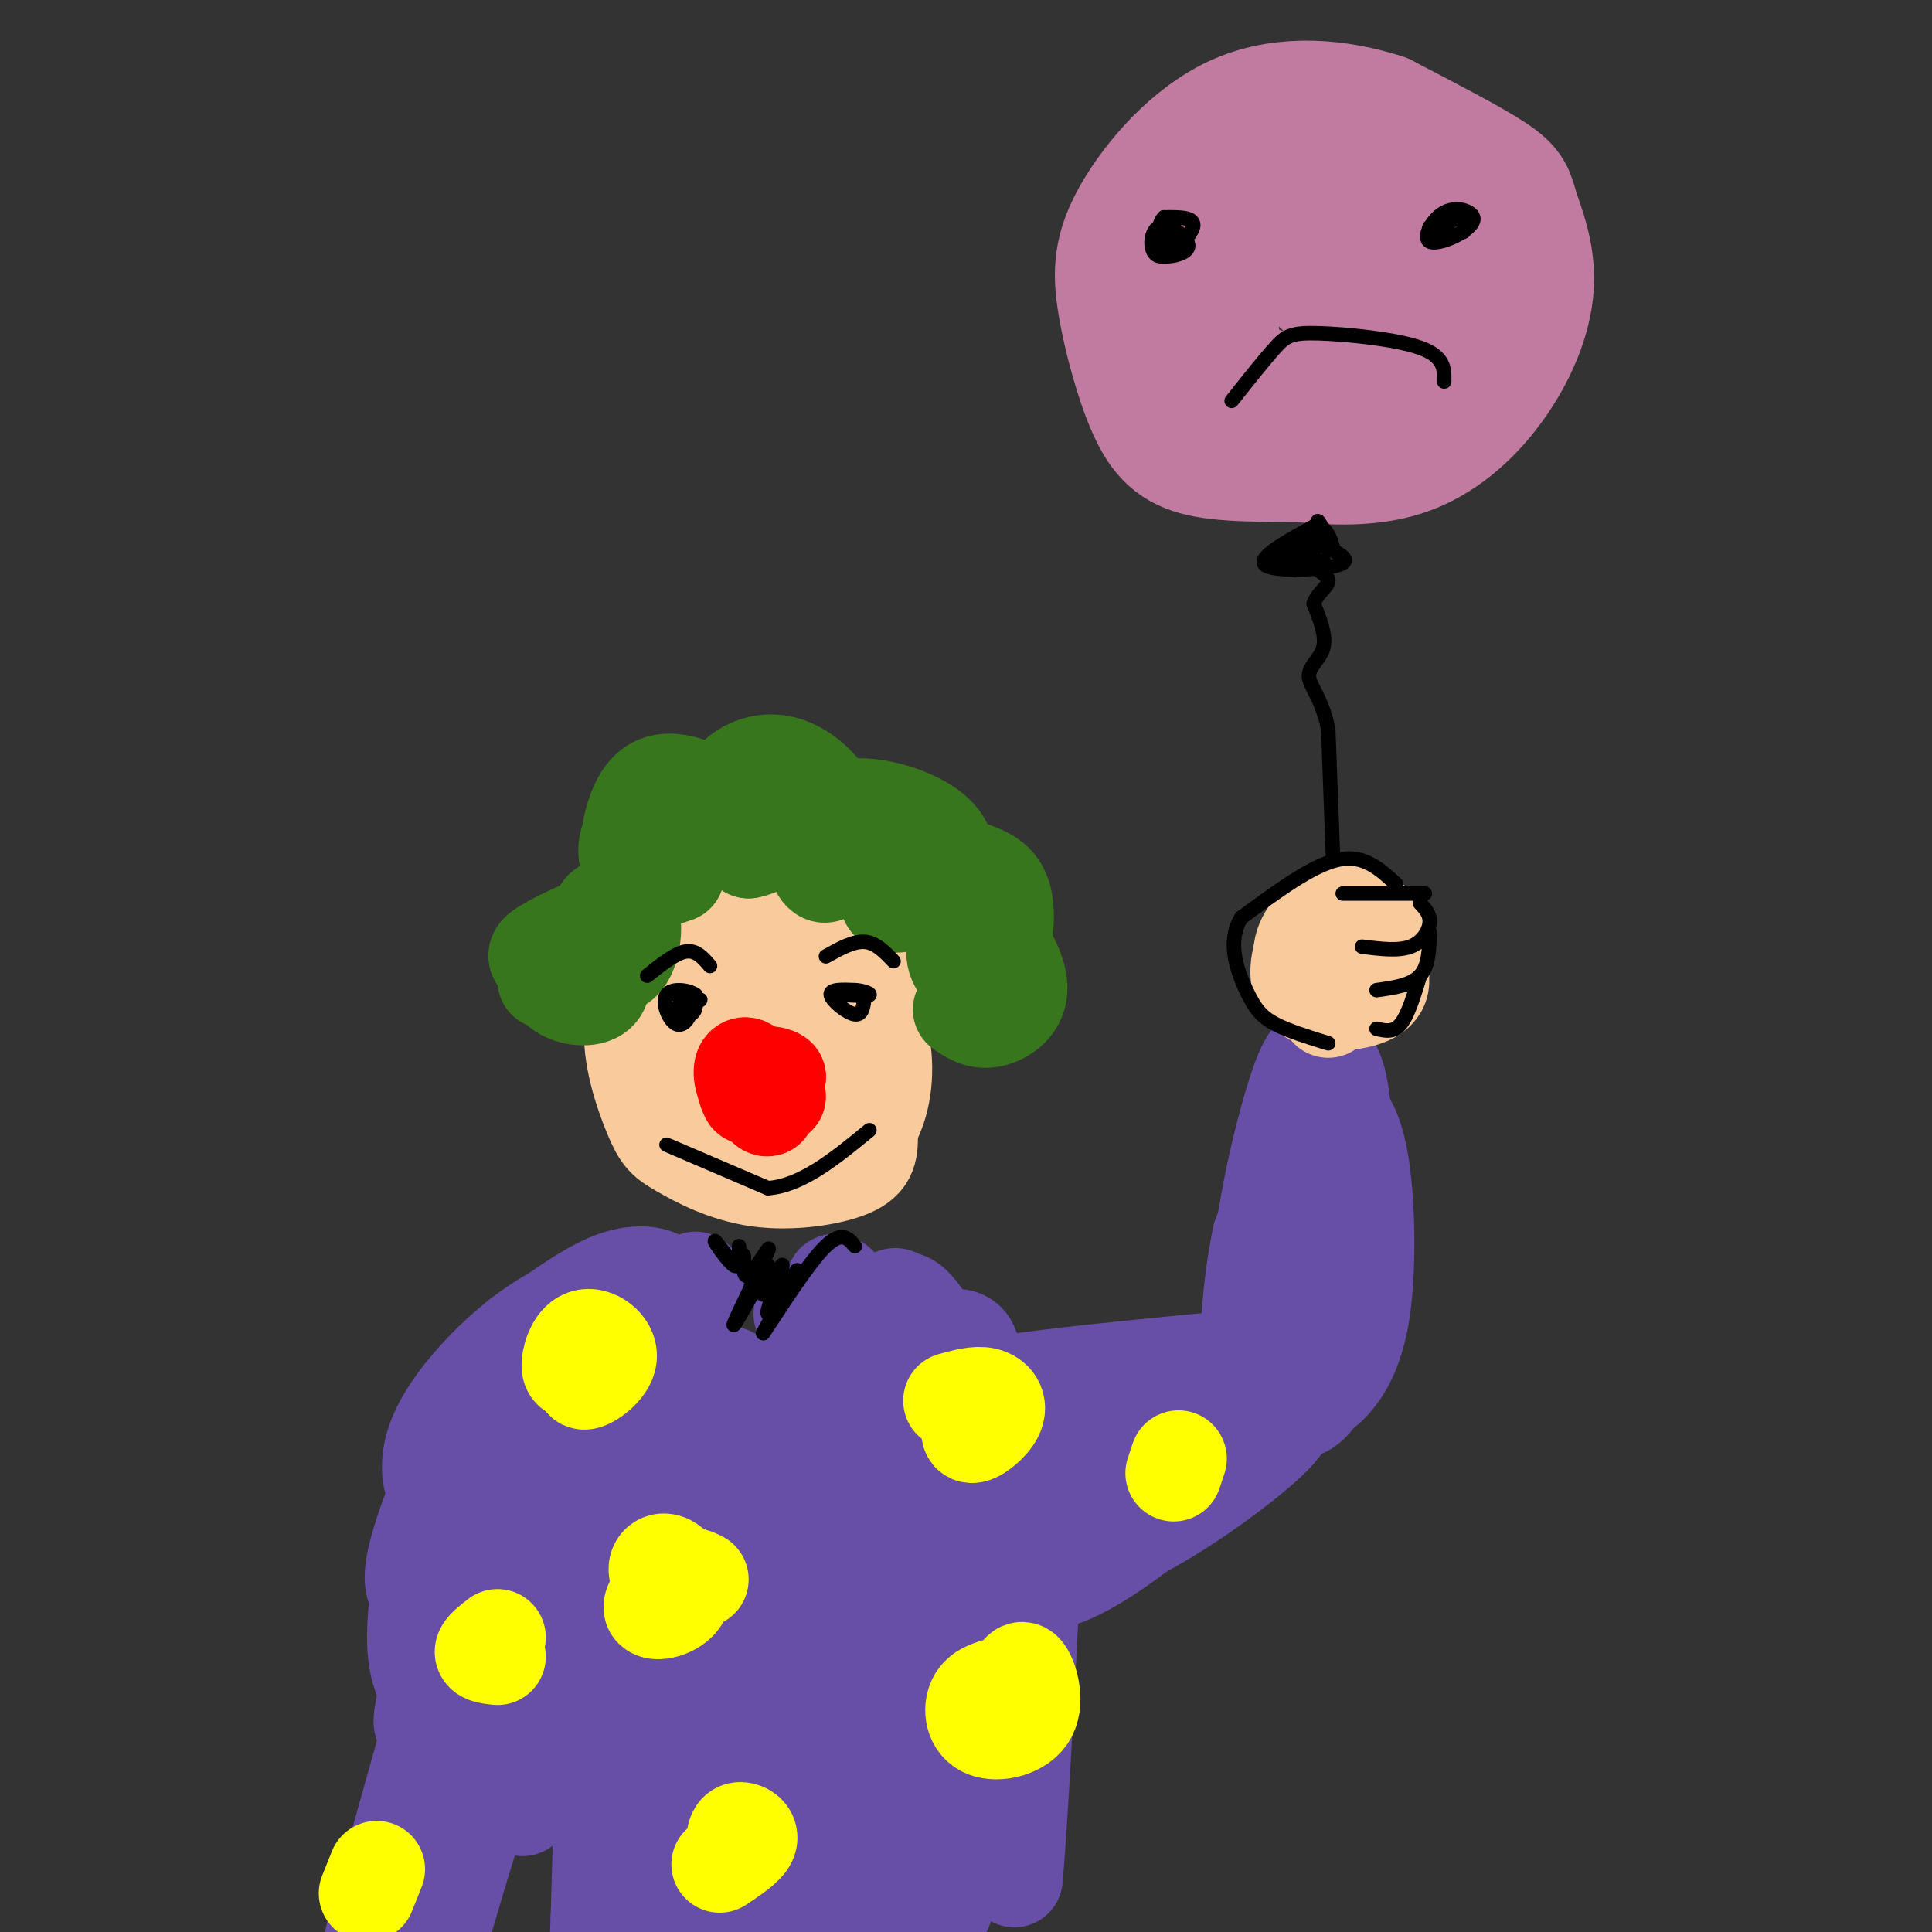 <svg viewBox='0 0 400 400' version='1.1' xmlns='http://www.w3.org/2000/svg' xmlns:xlink='http://www.w3.org/1999/xlink'><rect x="0" y="0" width="400" height="400" fill="#333333" stroke="none"/><g fill='none' stroke='rgb(249,203,156)' stroke-width='20' stroke-linecap='round' stroke-linejoin='round'><path d='M150,190c-2.721,-1.345 -5.443,-2.690 -7,-4c-1.557,-1.310 -1.951,-2.586 -2,4c-0.049,6.586 0.245,21.034 2,28c1.755,6.966 4.969,6.449 9,5c4.031,-1.449 8.877,-3.831 10,-8c1.123,-4.169 -1.478,-10.124 -3,-13c-1.522,-2.876 -1.967,-2.675 -4,-3c-2.033,-0.325 -5.655,-1.178 -8,2c-2.345,3.178 -3.412,10.388 -3,16c0.412,5.612 2.303,9.626 5,12c2.697,2.374 6.199,3.107 10,2c3.801,-1.107 7.900,-4.053 12,-7'/><path d='M171,224c2.924,-3.607 4.233,-9.126 4,-15c-0.233,-5.874 -2.007,-12.103 -6,-16c-3.993,-3.897 -10.206,-5.463 -14,-6c-3.794,-0.537 -5.170,-0.046 -8,1c-2.830,1.046 -7.114,2.649 -9,8c-1.886,5.351 -1.373,14.452 -1,19c0.373,4.548 0.605,4.544 3,7c2.395,2.456 6.953,7.372 14,8c7.047,0.628 16.582,-3.031 22,-7c5.418,-3.969 6.719,-8.246 7,-12c0.281,-3.754 -0.459,-6.984 -3,-11c-2.541,-4.016 -6.884,-8.819 -10,-11c-3.116,-2.181 -5.004,-1.741 -7,-2c-1.996,-0.259 -4.101,-1.216 -8,-1c-3.899,0.216 -9.591,1.604 -12,9c-2.409,7.396 -1.533,20.799 0,28c1.533,7.201 3.724,8.200 7,9c3.276,0.800 7.638,1.400 12,2'/><path d='M162,234c4.362,-2.846 9.268,-10.963 11,-18c1.732,-7.037 0.290,-12.996 -2,-18c-2.290,-5.004 -5.427,-9.054 -10,-11c-4.573,-1.946 -10.581,-1.787 -14,-1c-3.419,0.787 -4.249,2.201 -6,4c-1.751,1.799 -4.423,3.981 -4,12c0.423,8.019 3.941,21.874 6,28c2.059,6.126 2.660,4.523 6,4c3.340,-0.523 9.418,0.034 13,0c3.582,-0.034 4.668,-0.660 6,-4c1.332,-3.340 2.910,-9.395 3,-16c0.090,-6.605 -1.310,-13.762 -6,-18c-4.690,-4.238 -12.671,-5.558 -17,-6c-4.329,-0.442 -5.006,-0.005 -7,4c-1.994,4.005 -5.306,11.578 -7,16c-1.694,4.422 -1.770,5.692 1,10c2.770,4.308 8.385,11.654 14,19'/><path d='M149,239c5.431,4.089 12.009,4.813 17,1c4.991,-3.813 8.395,-12.162 8,-20c-0.395,-7.838 -4.589,-15.166 -7,-19c-2.411,-3.834 -3.038,-4.173 -7,-4c-3.962,0.173 -11.260,0.859 -15,2c-3.740,1.141 -3.923,2.737 -5,7c-1.077,4.263 -3.049,11.194 -2,17c1.049,5.806 5.119,10.487 9,14c3.881,3.513 7.573,5.858 13,6c5.427,0.142 12.591,-1.918 17,-6c4.409,-4.082 6.065,-10.184 6,-16c-0.065,-5.816 -1.852,-11.346 -6,-16c-4.148,-4.654 -10.658,-8.433 -15,-10c-4.342,-1.567 -6.515,-0.922 -10,-1c-3.485,-0.078 -8.281,-0.879 -12,2c-3.719,2.879 -6.359,9.440 -9,16'/><path d='M131,212c-0.668,6.455 2.161,14.591 4,19c1.839,4.409 2.686,5.090 6,7c3.314,1.910 9.094,5.048 16,6c6.906,0.952 14.936,-0.282 19,-2c4.064,-1.718 4.161,-3.919 4,-8c-0.161,-4.081 -0.581,-10.040 -1,-16'/></g>
<g fill='none' stroke='rgb(103,78,167)' stroke-width='20' stroke-linecap='round' stroke-linejoin='round'><path d='M144,265c-8.311,4.583 -16.622,9.166 -21,12c-4.378,2.834 -4.823,3.918 -5,6c-0.177,2.082 -0.087,5.164 3,4c3.087,-1.164 9.172,-6.572 13,-11c3.828,-4.428 5.401,-7.877 4,-10c-1.401,-2.123 -5.776,-2.920 -11,-1c-5.224,1.920 -11.298,6.556 -15,9c-3.702,2.444 -5.034,2.696 -7,6c-1.966,3.304 -4.568,9.659 -5,13c-0.432,3.341 1.305,3.669 6,1c4.695,-2.669 12.347,-8.334 20,-14'/><path d='M126,280c5.416,-4.555 8.958,-8.944 8,-11c-0.958,-2.056 -6.414,-1.781 -12,0c-5.586,1.781 -11.300,5.067 -17,10c-5.700,4.933 -11.384,11.511 -14,17c-2.616,5.489 -2.163,9.887 -1,12c1.163,2.113 3.036,1.940 6,-2c2.964,-3.940 7.018,-11.647 8,-16c0.982,-4.353 -1.108,-5.352 -5,1c-3.892,6.352 -9.586,20.056 -12,28c-2.414,7.944 -1.547,10.127 0,11c1.547,0.873 3.773,0.437 6,0'/><path d='M93,330c1.609,-5.252 2.631,-18.381 2,-23c-0.631,-4.619 -2.915,-0.726 -4,1c-1.085,1.726 -0.972,1.287 -2,7c-1.028,5.713 -3.198,17.577 -3,25c0.198,7.423 2.765,10.404 5,13c2.235,2.596 4.140,4.807 7,-6c2.860,-10.807 6.675,-34.633 6,-39c-0.675,-4.367 -5.841,10.726 -8,19c-2.159,8.274 -1.312,9.727 -1,13c0.312,3.273 0.089,8.364 1,10c0.911,1.636 2.955,-0.182 5,-2'/><path d='M101,348c2.464,-5.543 6.124,-18.399 8,-29c1.876,-10.601 1.967,-18.946 1,-22c-0.967,-3.054 -2.994,-0.818 -6,5c-3.006,5.818 -6.991,15.219 -10,25c-3.009,9.781 -5.041,19.941 -6,25c-0.959,5.059 -0.845,5.017 0,5c0.845,-0.017 2.423,-0.008 4,0'/><path d='M166,272c7.090,9.693 14.179,19.386 15,18c0.821,-1.386 -4.628,-13.849 -7,-20c-2.372,-6.151 -1.669,-5.988 3,0c4.669,5.988 13.303,17.801 17,24c3.697,6.199 2.457,6.784 1,7c-1.457,0.216 -3.131,0.062 -5,-4c-1.869,-4.062 -3.935,-12.031 -6,-20'/><path d='M184,277c-0.821,-3.754 0.126,-3.139 1,-5c0.874,-1.861 1.675,-6.199 7,2c5.325,8.199 15.173,28.936 17,36c1.827,7.064 -4.369,0.456 -9,-6c-4.631,-6.456 -7.698,-12.761 -9,-17c-1.302,-4.239 -0.838,-6.412 1,-8c1.838,-1.588 5.049,-2.591 7,-2c1.951,0.591 2.641,2.774 2,6c-0.641,3.226 -2.612,7.493 -5,7c-2.388,-0.493 -5.194,-5.747 -8,-11'/><path d='M188,279c-2.007,-3.740 -3.023,-7.590 -1,-7c2.023,0.590 7.086,5.621 6,4c-1.086,-1.621 -8.321,-9.893 -8,-7c0.321,2.893 8.200,16.951 12,28c3.800,11.049 3.523,19.090 2,19c-1.523,-0.090 -4.292,-8.311 -5,-11c-0.708,-2.689 0.646,0.156 2,3'/><path d='M196,308c2.845,8.508 8.959,28.277 8,26c-0.959,-2.277 -8.989,-26.600 -9,-34c-0.011,-7.400 7.997,2.123 17,4c9.003,1.877 19.001,-3.892 19,-5c-0.001,-1.108 -10.000,2.446 -20,6'/><path d='M211,305c-8.100,2.924 -18.350,7.235 -6,5c12.350,-2.235 47.299,-11.017 57,-14c9.701,-2.983 -5.846,-0.166 -19,6c-13.154,6.166 -23.914,15.680 -27,21c-3.086,5.320 1.503,6.447 13,-1c11.497,-7.447 29.903,-23.466 32,-28c2.097,-4.534 -12.115,2.419 -22,8c-9.885,5.581 -15.442,9.791 -21,14'/><path d='M218,316c-5.475,3.749 -8.662,6.123 -6,7c2.662,0.877 11.174,0.257 22,-5c10.826,-5.257 23.967,-15.151 29,-20c5.033,-4.849 1.959,-4.654 -2,-5c-3.959,-0.346 -8.804,-1.234 -22,4c-13.196,5.234 -34.743,16.588 -41,21c-6.257,4.412 2.777,1.880 19,-5c16.223,-6.880 39.635,-18.109 45,-22c5.365,-3.891 -7.318,-0.446 -20,3'/><path d='M242,294c-5.167,1.402 -8.083,3.408 -9,5c-0.917,1.592 0.166,2.771 3,3c2.834,0.229 7.417,-0.491 11,-1c3.583,-0.509 6.164,-0.806 10,-6c3.836,-5.194 8.926,-15.285 10,-18c1.074,-2.715 -1.870,1.945 -3,6c-1.130,4.055 -0.447,7.504 0,10c0.447,2.496 0.658,4.039 3,0c2.342,-4.039 6.813,-13.660 8,-23c1.187,-9.340 -0.911,-18.399 -4,-19c-3.089,-0.601 -7.168,7.257 -9,14c-1.832,6.743 -1.416,12.372 -1,18'/><path d='M261,283c0.472,4.106 2.152,5.371 4,7c1.848,1.629 3.865,3.621 7,0c3.135,-3.621 7.388,-12.855 9,-21c1.612,-8.145 0.582,-15.200 -1,-20c-1.582,-4.800 -3.717,-7.345 -5,-10c-1.283,-2.655 -1.713,-5.419 -4,0c-2.287,5.419 -6.431,19.021 -7,29c-0.569,9.979 2.436,16.336 5,19c2.564,2.664 4.685,1.634 7,-1c2.315,-2.634 4.822,-6.871 6,-15c1.178,-8.129 1.027,-20.148 0,-28c-1.027,-7.852 -2.930,-11.537 -5,-13c-2.070,-1.463 -4.306,-0.704 -7,4c-2.694,4.704 -5.847,13.352 -9,22'/><path d='M261,256c-2.176,9.982 -3.117,23.938 -2,31c1.117,7.062 4.291,7.231 8,4c3.709,-3.231 7.954,-9.861 10,-22c2.046,-12.139 1.892,-29.785 1,-39c-0.892,-9.215 -2.524,-9.997 -4,-11c-1.476,-1.003 -2.798,-2.228 -6,8c-3.202,10.228 -8.285,31.907 -7,44c1.285,12.093 8.939,14.598 7,18c-1.939,3.402 -13.469,7.701 -25,12'/><path d='M243,301c-4.333,2.167 -2.667,1.583 -1,1'/><path d='M184,324c-1.486,-5.541 -2.972,-11.081 -7,-7c-4.028,4.081 -10.598,17.784 -12,23c-1.402,5.216 2.364,1.944 5,-3c2.636,-4.944 4.142,-11.560 3,-20c-1.142,-8.440 -4.932,-18.702 -7,-23c-2.068,-4.298 -2.413,-2.630 -4,3c-1.587,5.630 -4.414,15.224 -6,25c-1.586,9.776 -1.930,19.734 -1,27c0.930,7.266 3.135,11.841 6,12c2.865,0.159 6.390,-4.097 8,-11c1.610,-6.903 1.305,-16.451 1,-26'/><path d='M170,324c-0.687,-9.078 -2.904,-18.774 -5,-26c-2.096,-7.226 -4.072,-11.981 -7,-11c-2.928,0.981 -6.807,7.700 -9,12c-2.193,4.300 -2.699,6.183 -4,18c-1.301,11.817 -3.395,33.569 -3,46c0.395,12.431 3.280,15.542 6,17c2.720,1.458 5.275,1.263 8,-2c2.725,-3.263 5.622,-9.594 6,-25c0.378,-15.406 -1.762,-39.888 -3,-51c-1.238,-11.112 -1.575,-8.856 -3,-11c-1.425,-2.144 -3.938,-8.690 -8,-6c-4.062,2.690 -9.674,14.616 -14,28c-4.326,13.384 -7.366,28.227 -6,42c1.366,13.773 7.137,26.477 10,32c2.863,5.523 2.818,3.864 5,0c2.182,-3.864 6.591,-9.932 11,-16'/><path d='M154,371c2.859,-9.960 4.506,-26.861 5,-36c0.494,-9.139 -0.164,-10.515 -3,-20c-2.836,-9.485 -7.850,-27.080 -12,-36c-4.150,-8.920 -7.435,-9.166 -10,-8c-2.565,1.166 -4.410,3.745 -6,6c-1.590,2.255 -2.925,4.187 -4,15c-1.075,10.813 -1.890,30.506 -1,47c0.890,16.494 3.484,29.788 6,38c2.516,8.212 4.954,11.342 7,13c2.046,1.658 3.700,1.843 5,2c1.300,0.157 2.246,0.286 5,-2c2.754,-2.286 7.315,-6.985 9,-23c1.685,-16.015 0.495,-43.344 0,-56c-0.495,-12.656 -0.295,-10.640 -2,-13c-1.705,-2.360 -5.313,-9.098 -8,-11c-2.687,-1.902 -4.451,1.031 -6,4c-1.549,2.969 -2.882,5.975 -5,13c-2.118,7.025 -5.021,18.068 -5,33c0.021,14.932 2.967,33.751 5,44c2.033,10.249 3.152,11.928 5,14c1.848,2.072 4.424,4.536 7,7'/><path d='M146,402c2.500,1.500 5.250,1.750 8,2'/><path d='M162,402c4.380,-8.989 8.761,-17.979 11,-24c2.239,-6.021 2.338,-9.075 3,-18c0.662,-8.925 1.887,-23.721 1,-36c-0.887,-12.279 -3.886,-22.042 -6,-26c-2.114,-3.958 -3.343,-2.110 -5,7c-1.657,9.110 -3.743,25.483 -4,41c-0.257,15.517 1.315,30.178 4,40c2.685,9.822 6.481,14.806 9,17c2.519,2.194 3.759,1.597 5,1'/><path d='M183,399c1.158,8.535 2.315,17.070 4,-10c1.685,-27.070 3.896,-89.745 5,-83c1.104,6.745 1.100,82.911 3,89c1.900,6.089 5.704,-57.899 9,-80c3.296,-22.101 6.085,-2.315 7,17c0.915,19.315 -0.042,38.157 -1,57'/><path d='M210,389c0.798,-6.548 3.292,-51.417 4,-71c0.708,-19.583 -0.369,-13.881 -3,-16c-2.631,-2.119 -6.815,-12.060 -11,-22'/><path d='M200,280c-0.394,-1.630 4.121,5.295 12,9c7.879,3.705 19.121,4.190 15,4c-4.121,-0.190 -23.606,-1.054 -22,-1c1.606,0.054 24.303,1.027 47,2'/><path d='M252,294c-4.447,-0.571 -39.065,-2.998 -41,-4c-1.935,-1.002 28.811,-0.578 42,-1c13.189,-0.422 8.820,-1.691 -5,-2c-13.820,-0.309 -37.091,0.340 -39,0c-1.909,-0.340 17.546,-1.670 37,-3'/><path d='M246,284c16.412,-1.797 38.942,-4.791 26,-4c-12.942,0.791 -61.356,5.367 -66,7c-4.644,1.633 34.480,0.324 50,0c15.520,-0.324 7.434,0.336 -2,6c-9.434,5.664 -20.217,16.332 -31,27'/><path d='M223,320c-6.251,4.814 -6.380,3.349 -13,4c-6.620,0.651 -19.733,3.417 -36,1c-16.267,-2.417 -35.690,-10.019 -44,-15c-8.310,-4.981 -5.506,-7.341 -8,8c-2.494,15.341 -10.284,48.383 -13,55c-2.716,6.617 -0.358,-13.192 2,-33'/><path d='M111,340c1.872,-13.776 5.550,-31.715 1,-20c-4.550,11.715 -17.330,53.083 -20,64c-2.670,10.917 4.768,-8.619 7,-23c2.232,-14.381 -0.742,-23.607 -1,-31c-0.258,-7.393 2.200,-12.952 -2,3c-4.200,15.952 -15.057,53.415 -18,65c-2.943,11.585 2.029,-2.707 7,-17'/><path d='M85,381c3.690,-11.405 9.417,-31.417 9,-32c-0.417,-0.583 -6.976,18.262 -10,31c-3.024,12.738 -2.512,19.369 -2,26'/><path d='M92,398c4.883,-16.572 9.766,-33.145 15,-43c5.234,-9.855 10.818,-12.993 14,-14c3.182,-1.007 3.960,0.117 5,10c1.040,9.883 2.341,28.525 3,37c0.659,8.475 0.678,6.782 0,-3c-0.678,-9.782 -2.051,-27.652 -3,-27c-0.949,0.652 -1.475,19.826 -2,39'/><path d='M124,397c-0.333,7.667 -0.167,7.333 0,7'/><path d='M127,402c0.000,0.000 0.100,0.100 0.1,0.1'/></g>
<g fill='none' stroke='rgb(255,255,0)' stroke-width='20' stroke-linecap='round' stroke-linejoin='round'><path d='M207,349c-2.062,0.577 -4.124,1.155 -5,3c-0.876,1.845 -0.565,4.959 2,6c2.565,1.041 7.383,0.011 9,-3c1.617,-3.011 0.033,-8.003 -1,-9c-1.033,-0.997 -1.517,2.002 -2,5'/><path d='M142,327c-0.869,1.219 -1.738,2.438 -3,2c-1.262,-0.438 -2.919,-2.532 -3,-4c-0.081,-1.468 1.412,-2.311 3,-1c1.588,1.311 3.271,4.774 2,7c-1.271,2.226 -5.496,3.215 -6,2c-0.504,-1.215 2.713,-4.633 5,-6c2.287,-1.367 3.643,-0.684 5,0'/><path d='M121,283c-1.413,0.753 -2.826,1.506 -3,0c-0.174,-1.506 0.892,-5.270 3,-6c2.108,-0.730 5.260,1.573 5,4c-0.260,2.427 -3.931,4.979 -5,5c-1.069,0.021 0.466,-2.490 2,-5'/><path d='M203,290c-1.429,3.286 -2.857,6.571 -2,7c0.857,0.429 4.000,-2.000 5,-4c1.000,-2.000 -0.143,-3.571 -2,-4c-1.857,-0.429 -4.429,0.286 -7,1'/><path d='M152,382c0.067,-1.378 0.133,-2.756 1,-3c0.867,-0.244 2.533,0.644 2,2c-0.533,1.356 -3.267,3.178 -6,5'/><path d='M103,343c-1.500,-0.167 -3.000,-0.333 -3,-1c0.000,-0.667 1.500,-1.833 3,-3'/><path d='M78,387c0.000,0.000 -2.000,5.000 -2,5'/><path d='M244,302c0.000,0.000 -1.000,3.000 -1,3'/></g>
<g fill='none' stroke='rgb(56,118,29)' stroke-width='20' stroke-linecap='round' stroke-linejoin='round'><path d='M140,181c0.000,0.000 -3.000,1.000 -3,1'/><path d='M134,183c-1.683,-1.397 -3.367,-2.795 -4,-5c-0.633,-2.205 -0.216,-5.218 2,-6c2.216,-0.782 6.230,0.668 8,2c1.770,1.332 1.295,2.546 -1,4c-2.295,1.454 -6.409,3.149 -8,1c-1.591,-2.149 -0.658,-8.142 1,-12c1.658,-3.858 4.042,-5.580 8,-5c3.958,0.580 9.489,3.464 13,6c3.511,2.536 5.003,4.725 5,6c-0.003,1.275 -1.502,1.638 -3,2'/><path d='M155,176c-2.064,-1.638 -5.725,-6.733 -5,-11c0.725,-4.267 5.836,-7.708 11,-7c5.164,0.708 10.381,5.564 12,11c1.619,5.436 -0.362,11.452 -2,12c-1.638,0.548 -2.934,-4.374 -2,-8c0.934,-3.626 4.099,-5.958 9,-6c4.901,-0.042 11.540,2.207 15,5c3.460,2.793 3.742,6.130 2,9c-1.742,2.870 -5.507,5.273 -8,6c-2.493,0.727 -3.712,-0.221 -3,-2c0.712,-1.779 3.356,-4.390 6,-7'/><path d='M190,178c2.978,-0.804 7.421,0.685 11,2c3.579,1.315 6.292,2.456 7,7c0.708,4.544 -0.589,12.493 -3,15c-2.411,2.507 -5.935,-0.426 -7,-3c-1.065,-2.574 0.331,-4.789 2,-6c1.669,-1.211 3.612,-1.417 6,1c2.388,2.417 5.220,7.459 5,11c-0.220,3.541 -3.491,5.583 -6,6c-2.509,0.417 -4.254,-0.792 -6,-2'/><path d='M131,188c-2.420,-0.395 -4.841,-0.789 -6,0c-1.159,0.789 -1.058,2.763 -1,5c0.058,2.237 0.073,4.739 1,6c0.927,1.261 2.765,1.282 4,0c1.235,-1.282 1.866,-3.865 2,-6c0.134,-2.135 -0.229,-3.822 -4,-3c-3.771,0.822 -10.950,4.151 -14,6c-3.050,1.849 -1.972,2.216 0,4c1.972,1.784 4.838,4.983 8,4c3.162,-0.983 6.621,-6.149 7,-9c0.379,-2.851 -2.320,-3.386 -5,-3c-2.680,0.386 -5.340,1.693 -8,3'/><path d='M115,195c-1.691,2.314 -1.917,6.600 0,9c1.917,2.400 5.978,2.915 8,2c2.022,-0.915 2.006,-3.262 0,-4c-2.006,-0.738 -6.003,0.131 -10,1'/></g>
<g fill='none' stroke='rgb(255,0,0)' stroke-width='20' stroke-linecap='round' stroke-linejoin='round'><path d='M161,227c-2.023,-0.485 -4.046,-0.971 -4,0c0.046,0.971 2.162,3.398 2,2c-0.162,-1.398 -2.600,-6.622 -4,-8c-1.400,-1.378 -1.762,1.091 -1,3c0.762,1.909 2.646,3.260 4,3c1.354,-0.260 2.177,-2.130 3,-4'/><path d='M161,223c-0.867,-0.800 -4.533,-0.800 -6,0c-1.467,0.800 -0.733,2.400 0,4'/></g>
<g fill='none' stroke='rgb(249,203,156)' stroke-width='20' stroke-linecap='round' stroke-linejoin='round'><path d='M275,209c0.154,-3.105 0.308,-6.209 2,-8c1.692,-1.791 4.922,-2.267 7,-1c2.078,1.267 3.003,4.277 0,6c-3.003,1.723 -9.933,2.159 -13,0c-3.067,-2.159 -2.270,-6.913 -1,-10c1.270,-3.087 3.011,-4.507 6,-4c2.989,0.507 7.224,2.940 9,6c1.776,3.060 1.094,6.747 -2,8c-3.094,1.253 -8.598,0.072 -11,-1c-2.402,-1.072 -1.701,-2.036 -1,-3'/><path d='M271,202c-0.801,-1.538 -2.302,-3.883 -1,-7c1.302,-3.117 5.409,-7.004 9,-7c3.591,0.004 6.667,3.901 6,7c-0.667,3.099 -5.078,5.400 -7,4c-1.922,-1.400 -1.355,-6.499 0,-9c1.355,-2.501 3.497,-2.402 4,0c0.503,2.402 -0.634,7.108 -2,8c-1.366,0.892 -2.962,-2.031 -3,-2c-0.038,0.031 1.481,3.015 3,6'/></g>
<g fill='none' stroke='rgb(0,0,0)' stroke-width='3' stroke-linecap='round' stroke-linejoin='round'><path d='M144,206c-2.431,1.541 -4.861,3.081 -4,3c0.861,-0.081 5.014,-1.785 5,-2c-0.014,-0.215 -4.196,1.057 -5,2c-0.804,0.943 1.770,1.555 3,1c1.230,-0.555 1.115,-2.278 1,-4'/><path d='M144,206c-1.268,-1.021 -4.938,-1.573 -6,0c-1.062,1.573 0.483,5.270 2,6c1.517,0.730 3.005,-1.506 3,-3c-0.005,-1.494 -1.502,-2.247 -3,-3'/><path d='M179,206c-0.178,2.111 -0.356,4.222 -2,4c-1.644,-0.222 -4.756,-2.778 -5,-4c-0.244,-1.222 2.378,-1.111 5,-1'/><path d='M177,205c1.667,0.067 3.333,0.733 3,1c-0.333,0.267 -2.667,0.133 -5,0'/><path d='M138,237c0.000,0.000 21.000,9.000 21,9'/><path d='M159,246c7.000,-0.500 14.000,-6.250 21,-12'/><path d='M153,258c0.111,2.356 0.222,4.711 -1,4c-1.222,-0.711 -3.778,-4.489 -4,-5c-0.222,-0.511 1.889,2.244 4,5'/><path d='M152,262c1.112,-0.078 1.892,-2.772 2,-2c0.108,0.772 -0.456,5.011 1,4c1.456,-1.011 4.930,-7.272 4,-5c-0.930,2.272 -6.266,13.078 -7,15c-0.734,1.922 3.133,-5.039 7,-12'/><path d='M159,262c0.533,0.079 -1.633,6.275 -1,6c0.633,-0.275 4.067,-7.022 4,-6c-0.067,1.022 -3.633,9.814 -3,10c0.633,0.186 5.467,-8.232 6,-9c0.533,-0.768 -3.233,6.116 -7,13'/><path d='M158,276c1.267,-1.711 7.933,-12.489 12,-17c4.067,-4.511 5.533,-2.756 7,-1'/><path d='M278,185c0.000,0.000 17.000,0.000 17,0'/><path d='M282,196c3.733,0.467 7.467,0.933 10,0c2.533,-0.933 3.867,-3.267 4,-5c0.133,-1.733 -0.933,-2.867 -2,-4'/><path d='M296,193c-0.083,3.500 -0.167,7.000 -2,9c-1.833,2.000 -5.417,2.500 -9,3'/><path d='M294,202c-1.250,4.083 -2.500,8.167 -4,10c-1.500,1.833 -3.250,1.417 -5,1'/><path d='M289,183c-3.333,-3.083 -6.667,-6.167 -12,-5c-5.333,1.167 -12.667,6.583 -20,12'/><path d='M257,190c-3.095,4.881 -0.833,11.083 1,15c1.833,3.917 3.238,5.548 6,7c2.762,1.452 6.881,2.726 11,4'/><path d='M276,178c0.000,0.000 -1.000,-27.000 -1,-27'/><path d='M275,151c-1.262,-6.417 -3.917,-8.958 -4,-11c-0.083,-2.042 2.405,-3.583 3,-6c0.595,-2.417 -0.702,-5.708 -2,-9'/><path d='M272,125c0.670,-2.343 3.344,-3.700 3,-5c-0.344,-1.300 -3.708,-2.542 -4,-4c-0.292,-1.458 2.488,-3.131 3,-5c0.512,-1.869 -1.244,-3.935 -3,-6'/><path d='M271,105c-0.500,-1.000 -0.250,-0.500 0,0'/><path d='M270,103c-4.978,-0.822 -9.956,-1.644 -15,-3c-5.044,-1.356 -10.156,-3.244 -14,-8c-3.844,-4.756 -6.422,-12.378 -9,-20'/><path d='M232,72c-1.131,-8.029 0.542,-18.100 2,-24c1.458,-5.900 2.700,-7.627 7,-11c4.300,-3.373 11.657,-8.392 20,-11c8.343,-2.608 17.671,-2.804 27,-3'/><path d='M288,23c7.373,-0.027 12.306,1.405 17,5c4.694,3.595 9.148,9.352 12,14c2.852,4.648 4.100,8.185 4,13c-0.100,4.815 -1.550,10.907 -3,17'/><path d='M318,72c-2.778,6.956 -8.222,15.844 -15,21c-6.778,5.156 -14.889,6.578 -23,8'/><path d='M280,101c-6.333,1.167 -10.667,0.083 -15,-1'/></g>
<g fill='none' stroke='rgb(194,123,160)' stroke-width='28' stroke-linecap='round' stroke-linejoin='round'><path d='M275,58c-0.826,-3.062 -1.653,-6.125 -5,-7c-3.347,-0.875 -9.216,0.437 -13,2c-3.784,1.563 -5.483,3.375 -7,6c-1.517,2.625 -2.851,6.061 -3,10c-0.149,3.939 0.886,8.380 2,11c1.114,2.620 2.308,3.418 6,4c3.692,0.582 9.884,0.946 16,0c6.116,-0.946 12.157,-3.203 17,-6c4.843,-2.797 8.487,-6.135 10,-9c1.513,-2.865 0.893,-5.256 1,-7c0.107,-1.744 0.939,-2.839 -1,-6c-1.939,-3.161 -6.650,-8.387 -12,-11c-5.350,-2.613 -11.338,-2.613 -17,-1c-5.662,1.613 -10.998,4.838 -14,7c-3.002,2.162 -3.671,3.260 -4,7c-0.329,3.740 -0.319,10.122 0,14c0.319,3.878 0.948,5.251 4,7c3.052,1.749 8.526,3.875 14,6'/><path d='M269,85c5.233,0.877 11.314,0.068 18,-2c6.686,-2.068 13.977,-5.396 18,-11c4.023,-5.604 4.777,-13.486 4,-19c-0.777,-5.514 -3.083,-8.661 -7,-11c-3.917,-2.339 -9.443,-3.870 -15,-5c-5.557,-1.130 -11.146,-1.860 -17,0c-5.854,1.860 -11.975,6.310 -16,10c-4.025,3.690 -5.956,6.621 -7,11c-1.044,4.379 -1.201,10.206 0,15c1.201,4.794 3.761,8.556 8,11c4.239,2.444 10.158,3.572 16,4c5.842,0.428 11.607,0.156 17,-2c5.393,-2.156 10.413,-6.196 14,-10c3.587,-3.804 5.739,-7.373 6,-12c0.261,-4.627 -1.370,-10.314 -3,-16'/><path d='M305,48c-4.886,-4.896 -15.602,-9.135 -22,-11c-6.398,-1.865 -8.478,-1.357 -13,0c-4.522,1.357 -11.488,3.562 -16,7c-4.512,3.438 -6.572,8.107 -8,11c-1.428,2.893 -2.224,4.009 -1,10c1.224,5.991 4.469,16.857 10,22c5.531,5.143 13.349,4.562 20,3c6.651,-1.562 12.136,-4.104 16,-6c3.864,-1.896 6.108,-3.148 8,-9c1.892,-5.852 3.432,-16.306 3,-22c-0.432,-5.694 -2.838,-6.627 -6,-8c-3.162,-1.373 -7.081,-3.187 -11,-5'/><path d='M285,40c-2.328,-1.559 -2.648,-2.958 -7,-3c-4.352,-0.042 -12.736,1.273 -20,5c-7.264,3.727 -13.407,9.866 -17,15c-3.593,5.134 -4.635,9.262 -2,15c2.635,5.738 8.948,13.085 14,17c5.052,3.915 8.842,4.399 15,5c6.158,0.601 14.685,1.318 22,-1c7.315,-2.318 13.419,-7.671 18,-14c4.581,-6.329 7.640,-13.635 8,-20c0.360,-6.365 -1.980,-11.791 -3,-15c-1.020,-3.209 -0.720,-4.203 -5,-7c-4.280,-2.797 -13.140,-7.399 -22,-12'/><path d='M286,25c-8.765,-2.859 -19.679,-4.006 -29,0c-9.321,4.006 -17.050,13.165 -21,20c-3.950,6.835 -4.121,11.348 -3,18c1.121,6.652 3.532,15.445 6,21c2.468,5.555 4.991,7.873 10,9c5.009,1.127 12.505,1.064 20,1'/><path d='M269,94c5.000,-0.167 7.500,-1.083 10,-2'/></g>
<g fill='none' stroke='rgb(0,0,0)' stroke-width='3' stroke-linecap='round' stroke-linejoin='round'><path d='M243,50c-2.112,1.312 -4.224,2.625 -3,3c1.224,0.375 5.784,-0.187 6,-2c0.216,-1.813 -3.911,-4.878 -6,-4c-2.089,0.878 -2.139,5.698 0,6c2.139,0.302 6.468,-3.914 7,-6c0.532,-2.086 -2.734,-2.043 -6,-2'/><path d='M241,45c-1.289,1.156 -1.511,5.044 -1,6c0.511,0.956 1.756,-1.022 3,-3'/><path d='M296,50c2.057,-2.200 4.114,-4.400 6,-5c1.886,-0.600 3.602,0.399 2,2c-1.602,1.601 -6.521,3.804 -8,3c-1.479,-0.804 0.482,-4.616 3,-6c2.518,-1.384 5.592,-0.340 6,1c0.408,1.340 -1.852,2.976 -4,4c-2.148,1.024 -4.185,1.435 -5,1c-0.815,-0.435 -0.407,-1.718 0,-3'/><path d='M296,47c1.289,-1.044 4.511,-2.156 6,-2c1.489,0.156 1.244,1.578 1,3'/><path d='M255,83c3.381,-4.262 6.762,-8.524 9,-11c2.238,-2.476 3.333,-3.167 9,-3c5.667,0.167 15.905,1.190 21,3c5.095,1.810 5.048,4.405 5,7'/><path d='M272,109c-5.956,3.289 -11.911,6.578 -10,8c1.911,1.422 11.689,0.978 15,0c3.311,-0.978 0.156,-2.489 -3,-4'/><path d='M274,113c-0.897,-2.226 -1.641,-5.790 -1,-5c0.641,0.790 2.667,5.933 3,6c0.333,0.067 -1.026,-4.944 -3,-5c-1.974,-0.056 -4.564,4.841 -5,6c-0.436,1.159 1.282,-1.421 3,-4'/><path d='M271,111c-0.863,0.855 -4.520,4.992 -5,6c-0.480,1.008 2.217,-1.113 2,-2c-0.217,-0.887 -3.348,-0.539 -4,0c-0.652,0.539 1.174,1.270 3,2'/><path d='M267,117c2.289,0.000 6.511,-1.000 7,-1c0.489,0.000 -2.756,1.000 -6,2'/><path d='M147,200c-1.417,-1.667 -2.833,-3.333 -5,-3c-2.167,0.333 -5.083,2.667 -8,5'/><path d='M171,198c2.833,-1.583 5.667,-3.167 8,-3c2.333,0.167 4.167,2.083 6,4'/></g>
</svg>